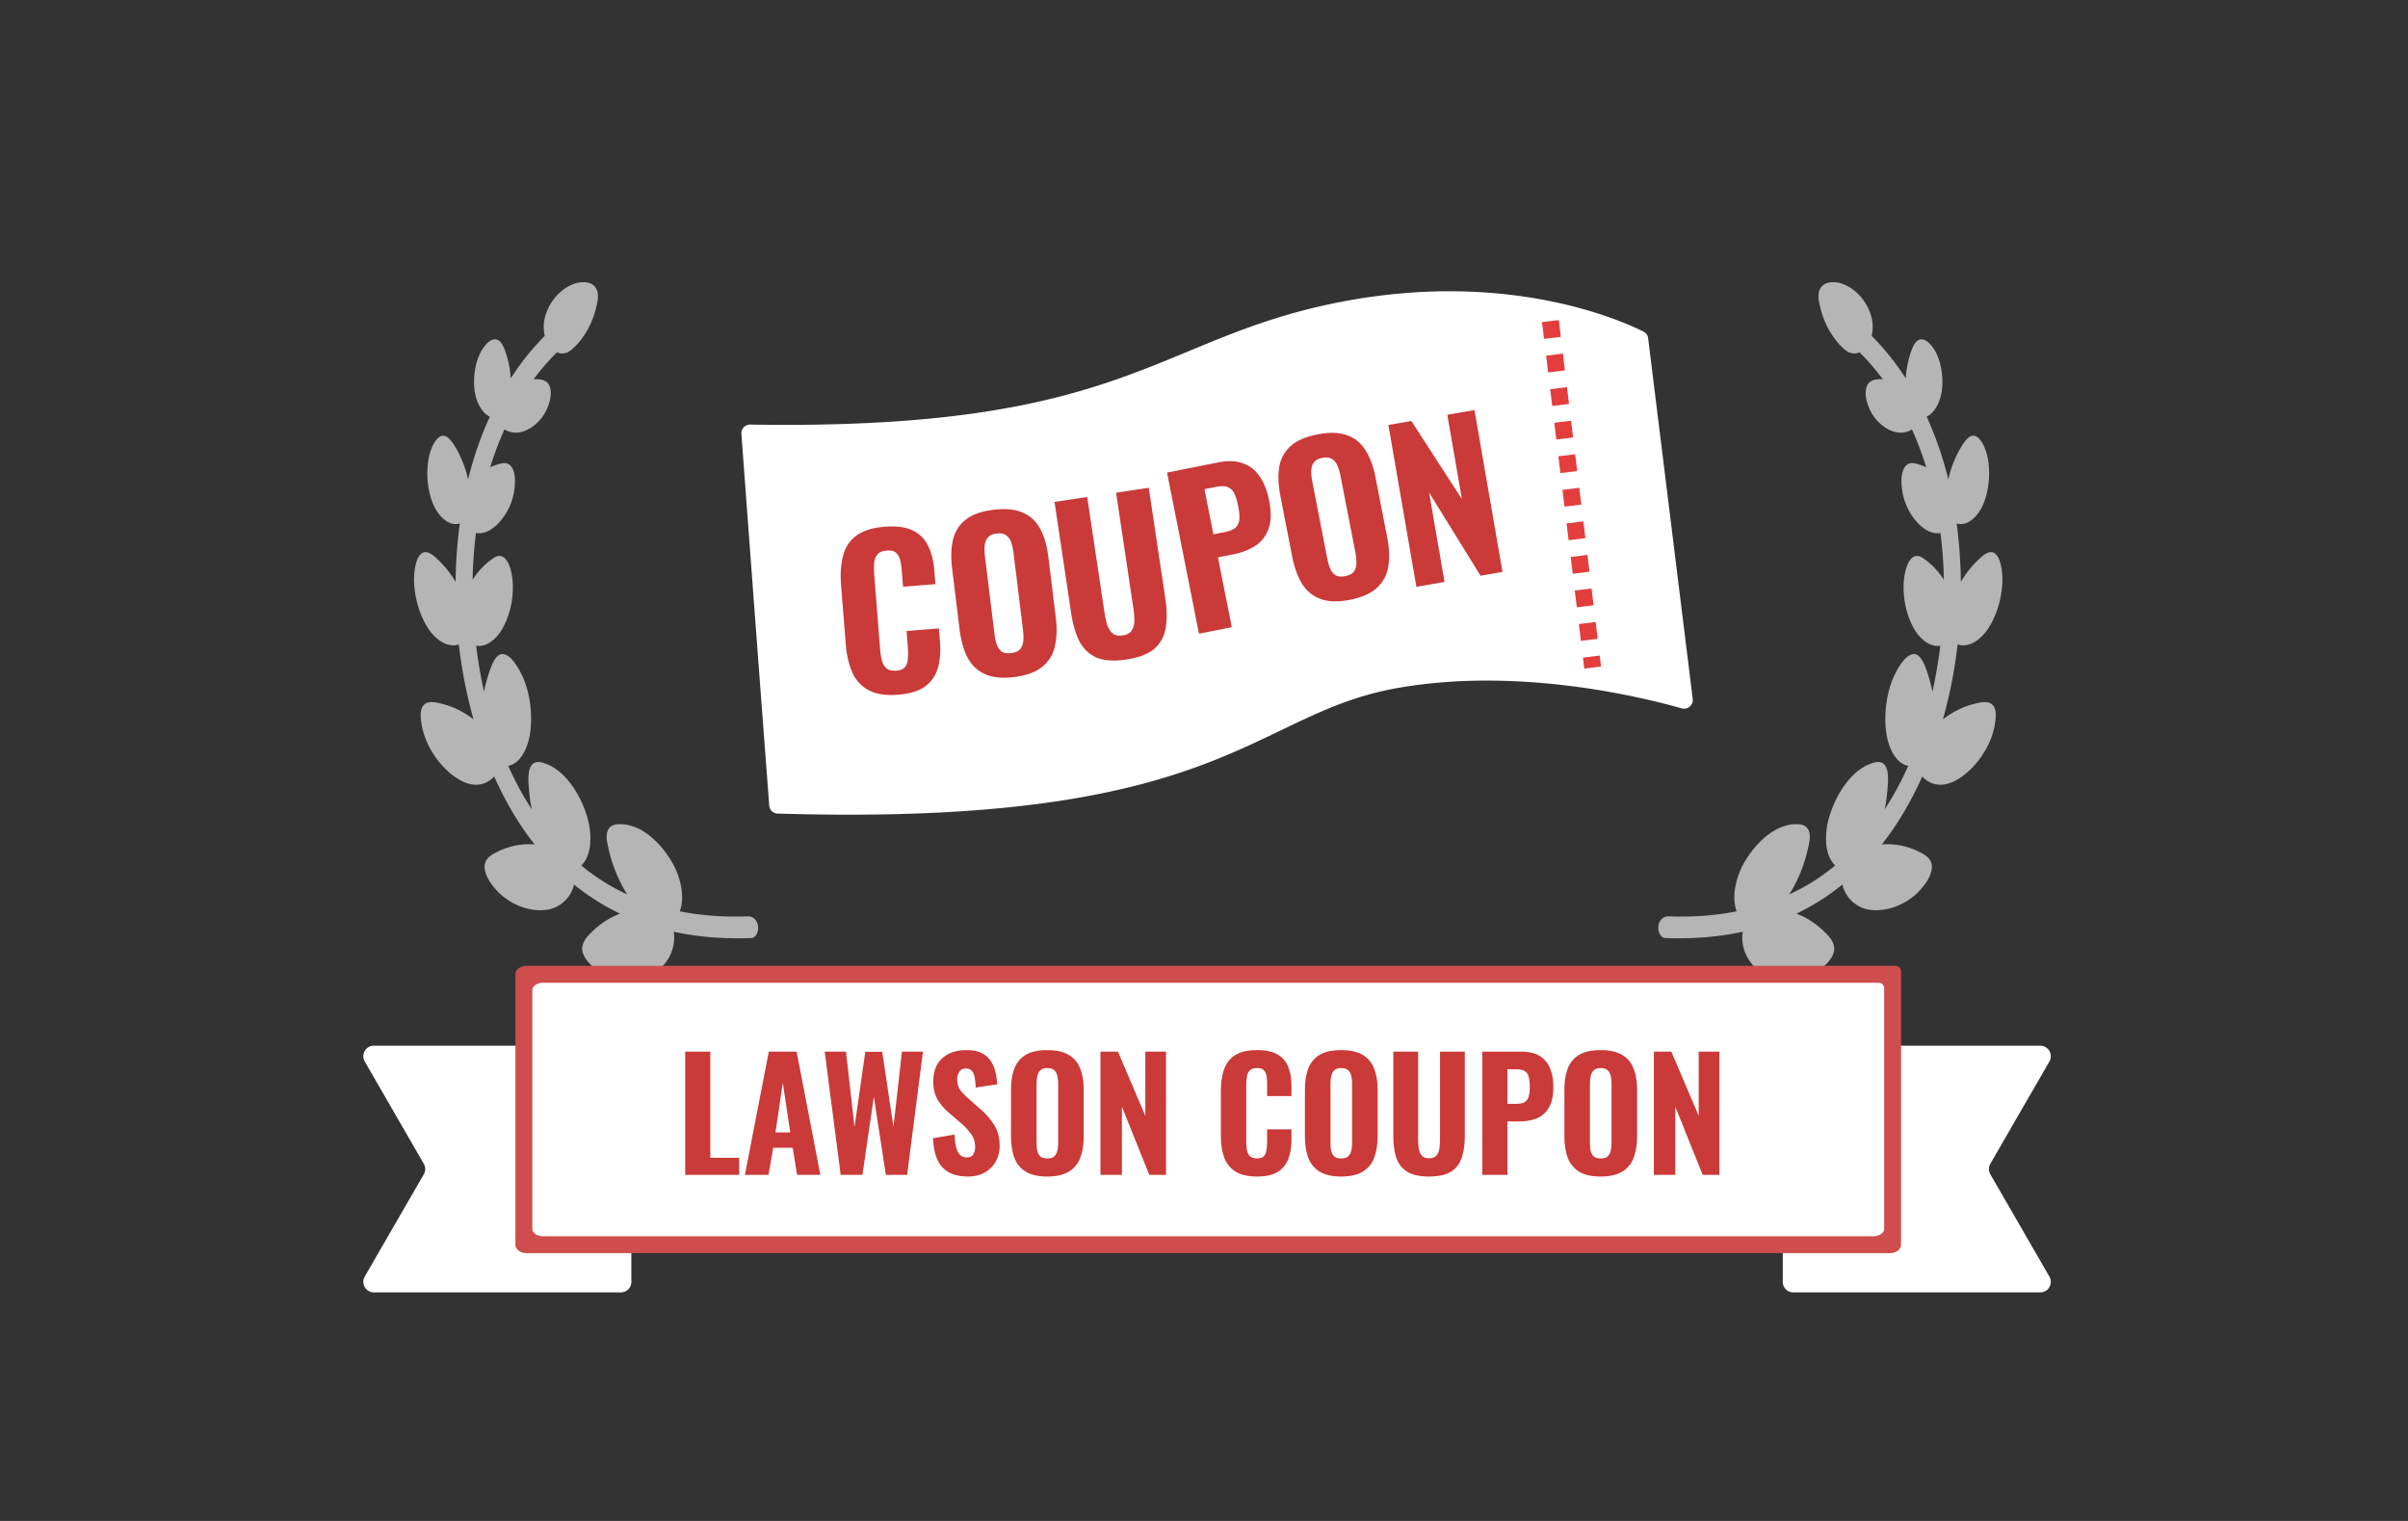 <svg fill="none" height="180" width="285" xmlns="http://www.w3.org/2000/svg"><rect width="100%" height="100%" fill="#333333" stroke="none"/><path clip-rule="evenodd" d="m68.17 33.512.018-.005a.431.431 0 0 1 .045-.01c.675-.166 1.761-.22 2.272.558.471.718.208 1.733.013 2.49l-.023.09a9.868 9.868 0 0 1-1.831 3.699c-.398.499-.862.98-1.37 1.292-.424.26-.922.266-1.383.072a27.239 27.239 0 0 0-2.749 3.186c.66-.025 1.621-.012 1.919.907.284.882-.04 1.903-.365 2.646a1.379 1.379 0 0 1-.05.111c-.557 1.146-1.52 2.025-2.526 2.432-.77.312-1.685.324-2.428-.163a39.083 39.083 0 0 0-1.699 4.485l.118-.054c.33-.147.673-.262 1.018-.354.427-.114.907-.184 1.29.239.681.754.545 2.218.377 3.192a1.589 1.589 0 0 1-.02.117c-.312 1.54-1.152 2.93-2.15 3.809-.616.543-1.312.898-2.096.854a2.147 2.147 0 0 1-.214-.022 51.001 51.001 0 0 0-.4 5.523 9.559 9.559 0 0 1 1.161-1.466 7.726 7.726 0 0 1 .967-.843c.354-.274.739-.572 1.182-.49 1.038.195 1.375 2.11 1.445 3.214l.003.044.003.098c.055 1.957-.418 3.87-1.314 5.371-.686 1.151-1.844 2.078-3.028 1.89.223 1.824.532 3.642.933 5.433.12-.644.28-1.272.48-1.878l.03-.094.027-.083c.319-.978.838-2.574 1.808-2.378.923.187 1.707 1.58 2.18 2.558l.04.081.008.02.007.015.003.008c.857 1.932 1.156 4.357.901 6.452-.223 1.836-1.106 3.795-2.623 4.076.269.602.55 1.196.847 1.78a35.99 35.99 0 0 0 1.943 3.37 17.18 17.18 0 0 1-.308-2.142v-.001c-.108-1.11-.281-2.89.595-3.35.472-.248 1.067-.028 1.554.163.48.19.914.473 1.348.807a1.066 1.066 0 0 1 .086.068c1.46 1.217 2.631 3.21 3.26 5.265.602 1.97.65 4.549-.674 5.835a24.523 24.523 0 0 0 5.424 3.415 16.992 16.992 0 0 1-1.792-3.887 19.666 19.666 0 0 1-.475-1.817c-.149-.694-.29-1.448.072-2.033.333-.54.95-.57 1.464-.564.615.008 1.188.155 1.786.39.016.006.03.012.045.02 1.693.737 3.26 2.376 4.31 4.258.9 1.613 1.462 3.919.821 5.642 2.697.537 5.423.695 8.098.595.538-.02 1.062.413 1.165 1.145.092.652-.263 1.402-.804 1.422-3.047.113-6.132-.084-9.18-.746.344 2.154-.92 4.087-2.33 4.87-1.789.995-4.055 1.018-5.97.095a.978.978 0 0 1-.077-.037v-.001a.707.707 0 0 1-.063-.034c-.782-.431-1.715-1.125-2.184-2.074-.635-1.281.366-2.244 1.04-2.892a9.621 9.621 0 0 1 3.231-2.071 26.812 26.812 0 0 1-5.44-3.446c-.388 1.702-1.811 2.775-3.15 2.979-1.858.282-3.955-.405-5.564-1.835a1.28 1.28 0 0 1-.08-.072v-.001a.915.915 0 0 1-.066-.065c-.667-.657-1.504-1.675-1.696-2.735-.235-1.303.81-1.814 1.55-2.177l.024-.011a8.338 8.338 0 0 1 4.32-.826 33.837 33.837 0 0 1-2.617-3.824 42.745 42.745 0 0 1-2.176-4.22c-.334.376-.75.648-1.16.802-.876.33-1.795.18-2.675-.268-1.776-.906-3.411-2.811-4.289-5.007a8.858 8.858 0 0 1-.485-1.833c-.09-.616-.173-1.393.11-1.914.462-.849 1.543-.573 2.295-.382l.13.033c1.27.318 2.504.938 3.633 1.812a56.389 56.389 0 0 1-1.741-8.874c-1.172.443-2.582-.431-3.437-1.617-1.175-1.628-1.852-3.958-1.866-6.084a1.61 1.61 0 0 1 0-.098l.001-.052c.029-.923.198-2.21.762-2.792.7-.724 1.597.152 2.225.765l.028.027c.717.7 1.357 1.53 1.904 2.45a56.19 56.19 0 0 1 .5-6.908c-1.33.416-2.655-.955-3.235-2.481-.668-1.755-.792-3.908-.354-5.668a.947.947 0 0 1 .015-.055c.21-.742.572-1.593 1.105-2 .787-.6 1.468.38 1.944 1.168a12.85 12.85 0 0 1 1.509 3.825l.016-.068a41.505 41.505 0 0 1 2.549-7.358c-.95-.447-1.619-1.773-1.788-3.016-.222-1.632.058-3.412.756-4.712l.01-.016.009-.017c.34-.585.87-1.268 1.464-1.38.796-.149 1.191.816 1.458 1.625.315.955.507 1.967.57 2.979a30.62 30.62 0 0 1 4.03-5.03 4.573 4.573 0 0 1-.089-.482c-.122-.938.07-1.815.41-2.595.688-1.577 1.958-2.72 3.33-3.146l.04-.013zm149.642-.005.017.005a.708.708 0 0 1 .041.013c1.372.426 2.642 1.57 3.33 3.146.341.78.532 1.657.41 2.595a4.681 4.681 0 0 1-.089.482 30.641 30.641 0 0 1 4.031 5.03c.062-1.012.254-2.024.569-2.979.267-.809.662-1.774 1.458-1.625.595.112 1.124.794 1.464 1.38l.01.017.009.016c.698 1.3.978 3.08.756 4.712-.169 1.243-.838 2.569-1.788 3.016a41.539 41.539 0 0 1 2.549 7.358l.016.067a12.86 12.86 0 0 1 1.509-3.824c.476-.788 1.157-1.768 1.945-1.167.532.405.894 1.257 1.104 2a.507.507 0 0 1 .015.054c.438 1.76.314 3.913-.354 5.668-.58 1.526-1.906 2.896-3.236 2.48.307 2.259.474 4.573.501 6.909a12.003 12.003 0 0 1 1.904-2.45l.028-.027c.628-.613 1.524-1.49 2.225-.766.564.582.733 1.87.762 2.793a1.61 1.61 0 0 1 .001.15c-.014 2.126-.691 4.456-1.866 6.084-.855 1.186-2.265 2.06-3.437 1.617a56.3 56.3 0 0 1-1.741 8.874c1.129-.874 2.363-1.494 3.633-1.812l.13-.033c.752-.192 1.833-.467 2.295.382.283.52.2 1.297.11 1.914a8.884 8.884 0 0 1-.485 1.834v-.001c-.878 2.195-2.513 4.101-4.289 5.007-.88.448-1.799.598-2.675.268a2.974 2.974 0 0 1-1.16-.802 42.88 42.88 0 0 1-2.176 4.22 33.874 33.874 0 0 1-2.617 3.824 8.337 8.337 0 0 1 4.32.826l.024.011c.741.363 1.785.874 1.55 2.177-.192 1.06-1.029 2.078-1.697 2.735a.797.797 0 0 1-.065.065l.001.001-.026.024a.262.262 0 0 1-.025.022l-.007.007-.013.01-.01.008c-1.609 1.431-3.706 2.119-5.564 1.836-1.339-.204-2.762-1.277-3.149-2.979a26.832 26.832 0 0 1-5.441 3.446 9.618 9.618 0 0 1 3.23 2.071c.675.648 1.676 1.611 1.041 2.892-.469.949-1.402 1.643-2.184 2.074a.254.254 0 0 1-.028.016l-.035.019a1.054 1.054 0 0 1-.076.037c-1.916.923-4.182.9-5.972-.095-1.408-.783-2.673-2.716-2.329-4.87-3.048.662-6.133.859-9.18.746-.54-.02-.896-.769-.804-1.422.103-.732.627-1.165 1.165-1.145 2.675.1 5.401-.058 8.098-.595-.641-1.723-.079-4.029.821-5.642 1.051-1.882 2.617-3.52 4.309-4.258a.5.5 0 0 1 .046-.02c.598-.235 1.171-.382 1.786-.39.515-.007 1.131.024 1.464.564.362.585.221 1.339.072 2.033a19.458 19.458 0 0 1-.475 1.817 16.978 16.978 0 0 1-1.792 3.887 24.502 24.502 0 0 0 5.424-3.415c-1.325-1.286-1.276-3.866-.674-5.835.629-2.056 1.799-4.048 3.26-5.265l.018-.014.012-.01a1.248 1.248 0 0 1 .056-.044c.434-.334.867-.617 1.348-.807.487-.191 1.082-.411 1.554-.163.876.46.703 2.24.595 3.35l-.011.111-.007.071-.005.057c-.06.641-.155 1.277-.285 1.904a35.749 35.749 0 0 0 1.943-3.37c.296-.584.578-1.178.847-1.78-1.517-.281-2.4-2.24-2.623-4.076-.255-2.095.044-4.52.901-6.452a1.153 1.153 0 0 1 .058-.124c.473-.979 1.257-2.371 2.18-2.558.97-.196 1.489 1.4 1.807 2.378l.024.072.034.105c.201.606.36 1.234.48 1.878.401-1.79.71-3.61.933-5.433-1.184.187-2.342-.739-3.029-1.89-.895-1.5-1.368-3.414-1.313-5.37a1.6 1.6 0 0 1 .006-.144c.07-1.103.407-3.018 1.445-3.212.443-.083.828.215 1.182.49l.105.08c.301.23.589.482.862.762.425.438.814.93 1.161 1.466a50.846 50.846 0 0 0-.4-5.523 2.16 2.16 0 0 1-.214.022c-.784.044-1.48-.31-2.097-.854-.997-.879-1.837-2.27-2.149-3.809l-.004-.022-.004-.017-.012-.078c-.168-.974-.304-2.438.378-3.192.381-.423.862-.353 1.289-.239a6.774 6.774 0 0 1 1.136.408 39.195 39.195 0 0 0-1.699-4.485c-.743.487-1.658.475-2.428.163-1.006-.407-1.969-1.286-2.526-2.432l-.006-.011-.006-.014-.006-.012a1.866 1.866 0 0 1-.032-.074c-.325-.743-.649-1.764-.364-2.646.297-.92 1.257-.932 1.918-.908a27.244 27.244 0 0 0-2.749-3.185c-.461.193-.959.189-1.384-.072-.507-.312-.971-.793-1.369-1.292a9.868 9.868 0 0 1-1.831-3.7l-.023-.089c-.195-.757-.458-1.772.013-2.49.511-.778 1.597-.724 2.272-.559l.045.011z" fill="#fff" fill-opacity=".64" fill-rule="evenodd"/><path d="m242.337 126.007-6.768 11.722a1.248 1.248 0 0 0 0 1.248l6.987 12.102a1.246 1.246 0 0 1-1.078 1.871h-29.234a1.244 1.244 0 0 1-1.244-1.248c.006-8.9.006-17.799.006-26.7 0-.689.556-1.247 1.245-1.247h29.227a1.246 1.246 0 0 1 1.078 1.871zm-198.948 0 6.768 11.722c.223.386.223.862 0 1.248l-6.987 12.102a1.247 1.247 0 0 0 1.077 1.872h29.234c.69 0 1.245-.559 1.245-1.248-.006-8.9-.007-17.8-.006-26.7 0-.689-.556-1.248-1.245-1.248H44.247c-.96 0-1.557 1.04-1.077 1.872z" fill="#fff"/><path d="M224.347 114.307H62.31c-.72 0-1.31.452-1.31 1.01v31.98c0 .558.59 1.01 1.31 1.01h161.38c.72 0 1.31-.452 1.31-1.009V114.96a.653.653 0 0 0-.653-.653z" fill="#ce4e4d"/><path d="M222.363 116.307H64.278c-.703 0-1.278.399-1.278.892v28.217c0 .492.575.891 1.278.891h157.444c.703 0 1.278-.398 1.278-.89v-28.473a.637.637 0 0 0-.637-.637z" fill="#fff"/><path d="M81.098 139.039v-14.58h2.97v12.564h3.42v2.016zm7.067 0 2.826-14.58h3.294l2.808 14.58H94.34l-.522-3.204h-2.304l-.558 3.204zm3.618-5.022h1.746l-.882-5.886zm7.715 5.022-1.89-14.58h2.52l1.008 8.91 1.278-8.892h1.998l1.332 8.874 1.008-8.892h2.484l-1.872 14.58h-2.52l-1.422-9.234-1.35 9.234zm15.069.198c-.9 0-1.65-.162-2.25-.486-.6-.336-1.056-.834-1.368-1.494-.3-.672-.474-1.524-.522-2.556l2.556-.432c.024.6.084 1.104.18 1.512.108.396.264.696.468.9.216.192.48.288.792.288.384 0 .642-.12.774-.36.144-.24.216-.516.216-.828 0-.612-.15-1.122-.45-1.53a6.861 6.861 0 0 0-1.152-1.26l-1.512-1.314a6.252 6.252 0 0 1-1.332-1.548c-.336-.576-.504-1.284-.504-2.124 0-1.2.348-2.118 1.044-2.754.708-.648 1.674-.972 2.898-.972.732 0 1.332.12 1.8.36s.828.564 1.08.972c.264.396.444.834.54 1.314.108.468.174.936.198 1.404l-2.538.378a9.714 9.714 0 0 0-.126-1.17c-.048-.336-.156-.6-.324-.792-.156-.192-.396-.288-.72-.288-.348 0-.606.132-.774.396a1.491 1.491 0 0 0-.252.846c0 .516.114.942.342 1.278.24.324.564.666.972 1.026l1.476 1.296a8.102 8.102 0 0 1 1.566 1.818c.444.672.666 1.506.666 2.502 0 .684-.156 1.302-.468 1.854s-.75.984-1.314 1.296c-.552.312-1.206.468-1.962.468zm9.376 0c-1.068 0-1.914-.192-2.538-.576s-1.074-.93-1.35-1.638c-.264-.72-.396-1.578-.396-2.574v-5.436c0-.996.132-1.848.396-2.556.276-.708.726-1.248 1.35-1.62s1.47-.558 2.538-.558c1.08 0 1.932.192 2.556.576a3.053 3.053 0 0 1 1.35 1.62c.276.696.414 1.542.414 2.538v5.436c0 .996-.138 1.854-.414 2.574a3.138 3.138 0 0 1-1.35 1.638c-.624.384-1.476.576-2.556.576zm0-2.142c.384 0 .666-.084.846-.252.18-.18.3-.414.36-.702.06-.3.09-.618.09-.954v-6.894c0-.336-.03-.648-.09-.936s-.18-.516-.36-.684c-.18-.18-.462-.27-.846-.27-.36 0-.63.09-.81.27-.18.168-.3.396-.36.684s-.09.6-.09.936v6.894c0 .336.024.654.072.954.06.288.18.522.36.702.18.168.456.252.828.252zm6.303 1.944v-14.58h2.07l3.24 7.596v-7.596h2.448v14.58h-1.98l-3.24-8.064v8.064zm18.517.198c-1.08 0-1.938-.204-2.574-.612a3.244 3.244 0 0 1-1.314-1.692c-.252-.732-.378-1.578-.378-2.538v-5.238c0-1.008.126-1.872.378-2.592.252-.732.69-1.296 1.314-1.692.636-.396 1.494-.594 2.574-.594 1.044 0 1.86.174 2.448.522.6.348 1.02.84 1.26 1.476.252.636.378 1.374.378 2.214v1.224h-2.88v-1.368c0-.336-.018-.648-.054-.936-.036-.3-.138-.54-.306-.72-.156-.192-.432-.288-.828-.288s-.684.096-.864.288-.294.444-.342.756c-.048.3-.072.636-.072 1.008v6.624c0 .408.03.768.09 1.08.072.3.198.534.378.702.192.156.462.234.81.234.384 0 .654-.09.81-.27.168-.192.27-.444.306-.756.048-.312.072-.642.072-.99v-1.422h2.88v1.206c0 .852-.12 1.608-.36 2.268a3.089 3.089 0 0 1-1.242 1.548c-.588.372-1.416.558-2.484.558zm9.967 0c-1.068 0-1.914-.192-2.538-.576s-1.074-.93-1.35-1.638c-.264-.72-.396-1.578-.396-2.574v-5.436c0-.996.132-1.848.396-2.556.276-.708.726-1.248 1.35-1.62s1.47-.558 2.538-.558c1.08 0 1.932.192 2.556.576a3.053 3.053 0 0 1 1.35 1.62c.276.696.414 1.542.414 2.538v5.436c0 .996-.138 1.854-.414 2.574a3.138 3.138 0 0 1-1.35 1.638c-.624.384-1.476.576-2.556.576zm0-2.142c.384 0 .666-.084.846-.252.18-.18.3-.414.36-.702.06-.3.09-.618.09-.954v-6.894c0-.336-.03-.648-.09-.936s-.18-.516-.36-.684c-.18-.18-.462-.27-.846-.27-.36 0-.63.09-.81.27-.18.168-.3.396-.36.684s-.09.6-.09.936v6.894c0 .336.024.654.072.954.06.288.18.522.36.702.18.168.456.252.828.252zm10.408 2.142c-1.104 0-1.962-.186-2.574-.558a3.099 3.099 0 0 1-1.296-1.638c-.24-.72-.36-1.59-.36-2.61v-9.972h2.934v10.386c0 .36.024.714.072 1.062.06.348.18.63.36.846.192.216.48.324.864.324.396 0 .684-.108.864-.324.192-.216.312-.498.36-.846s.072-.702.072-1.062v-10.386h2.934v9.972c0 1.02-.126 1.89-.378 2.61a3.013 3.013 0 0 1-1.278 1.638c-.612.372-1.47.558-2.574.558zm6.302-.198v-14.58h4.626c.876 0 1.59.168 2.142.504.552.324.96.798 1.224 1.422.276.624.414 1.38.414 2.268 0 1.044-.18 1.86-.54 2.448a2.94 2.94 0 0 1-1.44 1.26c-.612.24-1.314.36-2.106.36h-1.35v6.318zm2.97-8.406h1.044c.432 0 .762-.066.99-.198.24-.144.402-.366.486-.666s.126-.684.126-1.152c0-.444-.036-.816-.108-1.116-.06-.3-.204-.534-.432-.702s-.588-.252-1.08-.252h-1.026zm11.029 8.604c-1.068 0-1.914-.192-2.538-.576s-1.074-.93-1.35-1.638c-.264-.72-.396-1.578-.396-2.574v-5.436c0-.996.132-1.848.396-2.556.276-.708.726-1.248 1.35-1.62s1.47-.558 2.538-.558c1.08 0 1.932.192 2.556.576a3.053 3.053 0 0 1 1.35 1.62c.276.696.414 1.542.414 2.538v5.436c0 .996-.138 1.854-.414 2.574a3.138 3.138 0 0 1-1.35 1.638c-.624.384-1.476.576-2.556.576zm0-2.142c.384 0 .666-.084.846-.252.18-.18.3-.414.36-.702.06-.3.09-.618.09-.954v-6.894c0-.336-.03-.648-.09-.936s-.18-.516-.36-.684c-.18-.18-.462-.27-.846-.27-.36 0-.63.09-.81.27-.18.168-.3.396-.36.684s-.09.6-.09.936v6.894c0 .336.024.654.072.954.06.288.18.522.36.702.18.168.456.252.828.252zm6.304 1.944v-14.58h2.07l3.24 7.596v-7.596h2.448v14.58h-1.98l-3.24-8.064v8.064z" fill="#c93a39"/><path d="M195.062 39.998a.931.931 0 0 0-.499-.728c-2.543-1.29-16.032-7.411-35.965-3.522-22.013 4.296-25.147 15.242-69.808 14.498-.59-.01-1.085.492-1.042 1.08a20763.77 20763.77 0 0 0 3.298 44.03c.039.509.477.911.987.927 52.843 1.596 55.956-11.708 73.194-14.826 14.352-2.596 29.14 1.045 33.807 2.375.706.202 1.4-.387 1.31-1.116z" fill="#fff"/><path d="m183.5 38 5 41" stroke="#e33d3d" stroke-dasharray="2 2" stroke-linejoin="bevel" stroke-width="2"/><path d="M106.281 82.22c-1.436.113-2.598-.068-3.486-.543a4.328 4.328 0 0 1-1.925-2.11c-.412-.947-.669-2.058-.77-3.334l-.552-6.962c-.106-1.34-.03-2.502.23-3.485.257-1 .78-1.795 1.568-2.388.803-.593 1.923-.947 3.359-1.06 1.387-.11 2.49.035 3.308.435a3.75 3.75 0 0 1 1.831 1.83c.402.818.647 1.786.735 2.903l.129 1.626-3.828.304-.144-1.818c-.035-.447-.092-.86-.17-1.239-.08-.395-.241-.703-.483-.924-.227-.24-.604-.338-1.131-.296-.526.042-.899.2-1.118.474-.219.274-.344.62-.375 1.04-.032.405-.028.854.011 1.348l.698 8.804a7.73 7.73 0 0 0 .233 1.426c.128.392.32.69.577.894.271.187.638.262 1.101.225.51-.04.86-.188 1.048-.444.203-.273.312-.618.327-1.037a8.75 8.75 0 0 0-.008-1.323l-.15-1.89 3.828-.304.127 1.603c.09 1.132.01 2.15-.24 3.052a4.114 4.114 0 0 1-1.487 2.189c-.743.556-1.824.89-3.243 1.003zm13.74-2.093c-1.413.173-2.564.057-3.452-.35-.889-.407-1.573-1.056-2.053-1.948-.467-.91-.781-2.024-.943-3.342l-.883-7.194c-.162-1.319-.126-2.468.109-3.447.25-.982.758-1.77 1.523-2.364s1.855-.977 3.268-1.15c1.429-.176 2.588-.06 3.476.346.902.39 1.586 1.03 2.05 1.925.478.876.799 1.973.96 3.291l.884 7.194c.162 1.318.119 2.476-.13 3.474a4.183 4.183 0 0 1-1.52 2.387c-.763.61-1.86 1.002-3.289 1.178zm-.348-2.835c.508-.063.868-.22 1.079-.471.208-.268.329-.597.362-.988a6.42 6.42 0 0 0-.036-1.277l-1.121-9.123a6.09 6.09 0 0 0-.271-1.224c-.126-.372-.322-.654-.587-.847-.268-.209-.656-.282-1.164-.22-.476.059-.819.222-1.028.49-.211.25-.333.572-.365.963a6.06 6.06 0 0 0 .033 1.253l1.12 9.124c.055.444.138.861.251 1.25.126.372.323.662.59.871.266.193.645.26 1.137.199zm13.629.762c-1.456.217-2.624.142-3.505-.228-.882-.386-1.56-1.02-2.032-1.904-.458-.903-.788-2.026-.99-3.371l-1.967-13.15 3.869-.579 2.049 13.696c.071.474.173.937.304 1.386.148.447.362.795.642 1.044.296.248.697.333 1.203.257.523-.078.881-.277 1.076-.597.21-.323.313-.719.308-1.187a10.46 10.46 0 0 0-.115-1.415l-2.05-13.695 3.869-.58 1.968 13.15c.201 1.345.207 2.518.017 3.517-.177.98-.631 1.785-1.362 2.412-.734.611-1.829 1.026-3.284 1.244zm8.604-3.056-3.779-19.069 6.05-1.199c1.146-.227 2.124-.192 2.933.104.806.28 1.462.795 1.969 1.543.523.744.899 1.698 1.129 2.859.271 1.365.247 2.48-.071 3.342a3.922 3.922 0 0 1-1.557 2.02c-.739.473-1.626.812-2.661 1.017l-1.766.35 1.637 8.264zm1.706-11.764 1.365-.27c.565-.112.98-.284 1.244-.516.276-.25.431-.583.463-.997.032-.414-.013-.927-.134-1.54-.115-.58-.259-1.057-.431-1.43a1.473 1.473 0 0 0-.747-.807c-.341-.16-.834-.177-1.477-.05l-1.342.266zm16.138 7.754c-1.398.272-2.554.236-3.468-.108-.915-.344-1.643-.944-2.184-1.8-.529-.875-.92-1.965-1.174-3.268l-1.384-7.115c-.253-1.304-.297-2.452-.132-3.446.181-.997.632-1.818 1.354-2.464.722-.646 1.782-1.105 3.18-1.377 1.414-.274 2.578-.24 3.492.104.927.325 1.654.917 2.179 1.776.539.84.935 1.913 1.188 3.217l1.384 7.114c.254 1.304.292 2.462.114 3.474a4.191 4.191 0 0 1-1.35 2.488c-.719.661-1.785 1.13-3.199 1.405zm-.545-2.804c.502-.098.85-.28 1.043-.545.19-.281.287-.618.292-1.01a6.38 6.38 0 0 0-.125-1.272l-1.755-9.023a6.07 6.07 0 0 0-.356-1.202c-.152-.362-.367-.63-.645-.804-.282-.19-.674-.235-1.176-.138-.471.092-.802.279-.992.56-.192.266-.291.595-.297.987-.005.392.035.808.121 1.248l1.755 9.023c.086.44.198.85.337 1.23.152.362.369.637.65.827.278.174.661.214 1.148.12zm8.432 1.266-3.316-19.156 2.719-.47 5.985 9.242-1.728-9.98 3.216-.556 3.316 19.155-2.601.45-6.091-9.858 1.834 10.595z" fill="#c93a39"/></svg>